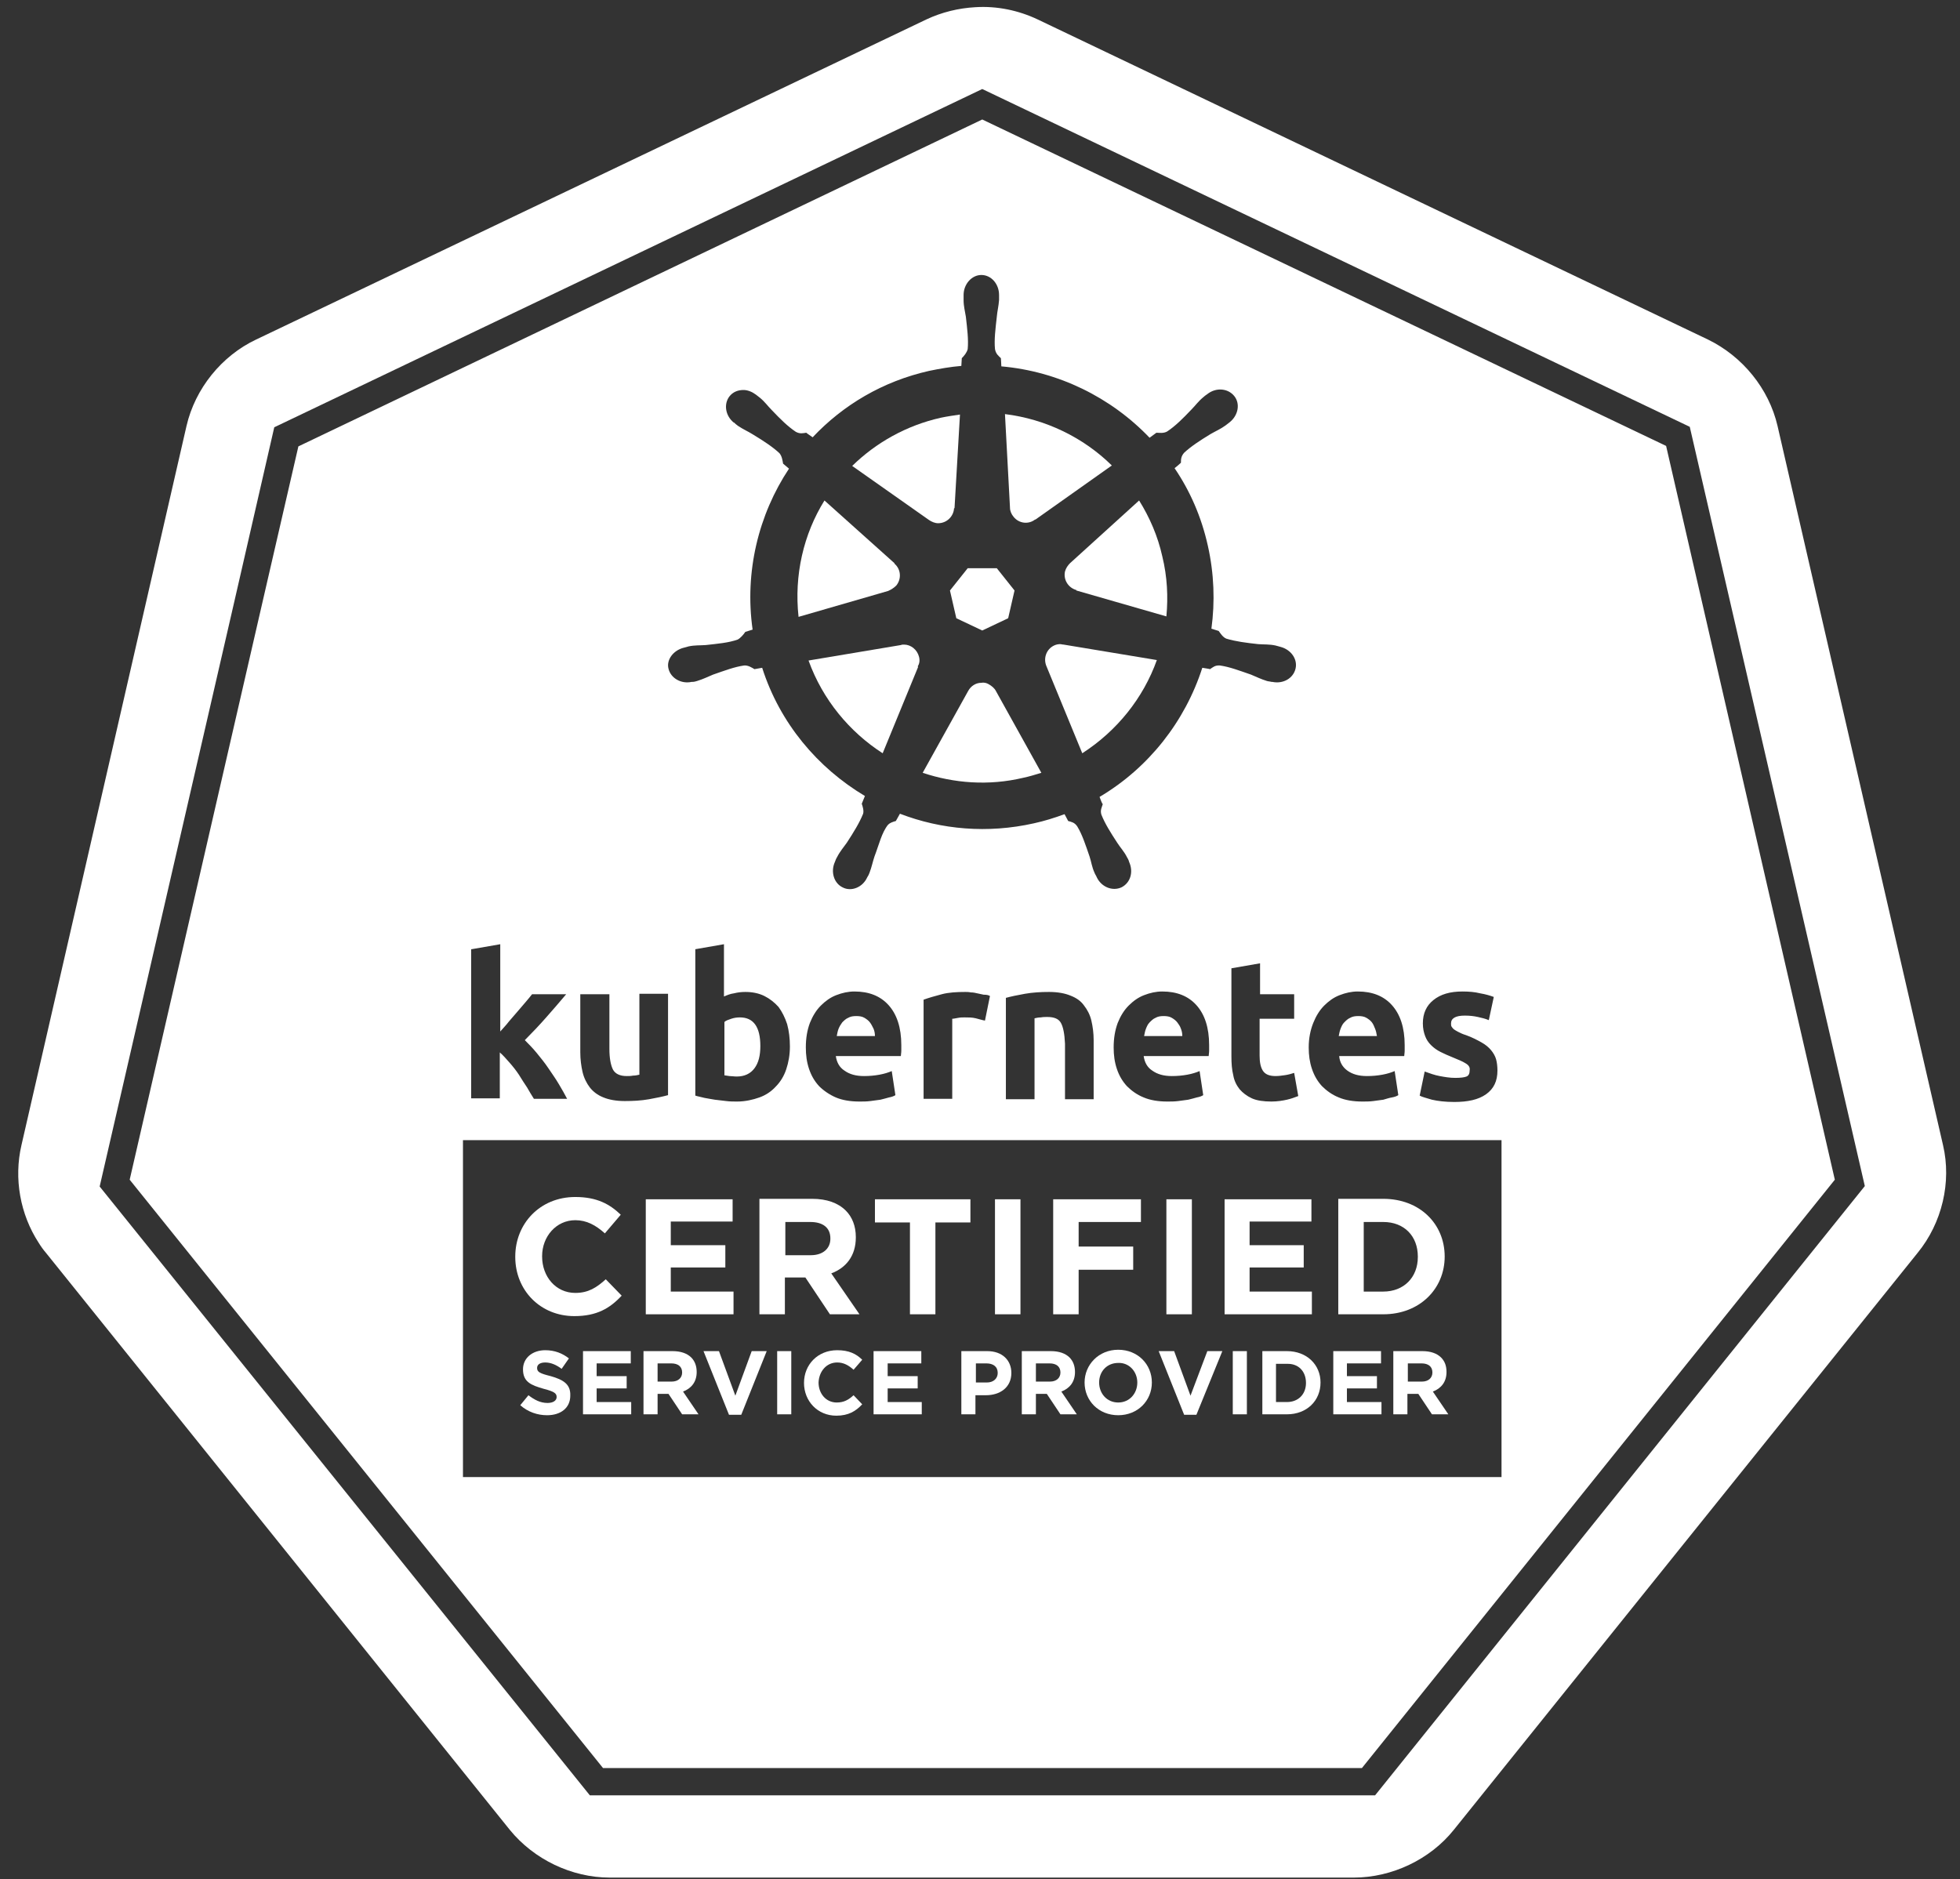 <svg width="73" height="70" viewBox="0 0 73 70" fill="none" xmlns="http://www.w3.org/2000/svg">
<rect x="0" y="0" width="73" height="70" fill="#333333" stroke="none"/>
<path d="M36.584 3.316L62.935 15.899L69.456 44.181L51.216 66.875H21.952H51.216L69.456 44.181L62.935 15.899L36.584 3.316Z" fill="white"/>
<path d="M72.368 42.657L66.204 15.865C65.882 14.477 64.9 13.274 63.613 12.648L38.65 0.725C37.938 0.386 37.126 0.217 36.33 0.268C35.703 0.302 35.076 0.454 34.501 0.725L9.538 12.648C8.251 13.257 7.268 14.477 6.947 15.865L0.799 42.657C0.511 43.894 0.748 45.231 1.443 46.298C1.527 46.434 1.612 46.552 1.714 46.671L18.988 68.162C19.885 69.263 21.291 69.94 22.713 69.94H50.42C51.843 69.94 53.265 69.263 54.146 68.162L71.42 46.671C72.335 45.553 72.69 44.029 72.368 42.657ZM69.455 44.181L51.216 66.875H21.968L3.712 44.198L8.725 22.419L10.215 15.916L36.584 3.316L62.935 15.899L69.455 44.181Z" fill="white"/>
<path d="M37.092 25.739C37.041 25.637 36.939 25.552 36.821 25.485C36.736 25.434 36.635 25.417 36.55 25.434C36.347 25.434 36.16 25.552 36.059 25.739L34.365 28.787C35.534 29.177 36.821 29.278 38.108 28.973C38.345 28.923 38.565 28.855 38.785 28.787L37.092 25.739Z" fill="white"/>
<path d="M37.617 18.914C37.617 19.032 37.667 19.151 37.752 19.253C37.955 19.506 38.311 19.54 38.548 19.354H38.565L41.41 17.339C40.343 16.289 38.937 15.611 37.43 15.425L37.617 18.914Z" fill="white"/>
<path d="M32.401 38.085C32.35 38.017 32.282 37.966 32.198 37.915C32.113 37.864 32.011 37.848 31.893 37.848C31.774 37.848 31.673 37.864 31.588 37.915C31.503 37.949 31.436 38.017 31.368 38.085C31.317 38.153 31.266 38.237 31.232 38.322C31.198 38.407 31.181 38.508 31.165 38.593H32.587C32.587 38.491 32.57 38.407 32.536 38.322C32.486 38.22 32.452 38.153 32.401 38.085Z" fill="white"/>
<path d="M39.615 24.011C39.564 24.011 39.53 23.994 39.479 23.994C39.412 23.994 39.327 24.011 39.259 24.045C38.971 24.181 38.853 24.519 38.971 24.807L40.309 28.059C41.596 27.229 42.579 26.01 43.087 24.587L39.615 24.011Z" fill="white"/>
<path d="M51.216 38.322C51.182 38.237 51.148 38.153 51.098 38.085C51.047 38.017 50.979 37.966 50.894 37.915C50.81 37.864 50.708 37.848 50.59 37.848C50.471 37.848 50.369 37.864 50.285 37.915C50.2 37.949 50.132 38.017 50.065 38.085C49.997 38.153 49.963 38.237 49.929 38.322C49.895 38.407 49.878 38.508 49.861 38.593H51.284C51.267 38.491 51.25 38.407 51.216 38.322Z" fill="white"/>
<path d="M62.054 16.61L36.584 4.451L11.113 16.628L9.724 22.657L4.83 43.944L22.459 65.859H50.725L68.338 43.944L62.054 16.61ZM54.586 39.609C54.484 39.541 54.315 39.473 54.112 39.389C53.942 39.321 53.79 39.253 53.654 39.185C53.519 39.118 53.401 39.033 53.299 38.931C53.197 38.83 53.13 38.728 53.079 38.593C53.028 38.457 52.994 38.305 52.994 38.119C52.994 37.746 53.13 37.458 53.384 37.255C53.654 37.035 54.01 36.933 54.467 36.933C54.705 36.933 54.925 36.95 55.128 37.001C55.331 37.035 55.501 37.086 55.636 37.136L55.45 38C55.331 37.949 55.196 37.915 55.043 37.882C54.891 37.848 54.738 37.831 54.552 37.831C54.213 37.831 54.044 37.932 54.044 38.119C54.044 38.169 54.044 38.203 54.061 38.237C54.078 38.271 54.112 38.305 54.146 38.339C54.197 38.373 54.247 38.407 54.315 38.44C54.383 38.474 54.484 38.525 54.603 38.559C54.84 38.644 55.026 38.745 55.179 38.83C55.331 38.914 55.45 39.016 55.534 39.118C55.619 39.219 55.687 39.338 55.721 39.456C55.755 39.575 55.772 39.727 55.772 39.88C55.772 40.269 55.636 40.557 55.348 40.761C55.06 40.964 54.671 41.048 54.163 41.048C53.824 41.048 53.553 41.014 53.333 40.964C53.113 40.896 52.96 40.862 52.876 40.811L53.062 39.914C53.248 39.981 53.434 40.049 53.621 40.083C53.807 40.117 53.993 40.151 54.197 40.151C54.4 40.151 54.535 40.134 54.62 40.1C54.705 40.066 54.738 39.981 54.738 39.863C54.755 39.761 54.705 39.677 54.586 39.609ZM48.913 38.102C49.014 37.848 49.15 37.627 49.319 37.458C49.488 37.289 49.675 37.153 49.895 37.069C50.115 36.984 50.335 36.933 50.572 36.933C51.114 36.933 51.538 37.102 51.842 37.441C52.147 37.78 52.317 38.271 52.317 38.931C52.317 38.999 52.317 39.067 52.317 39.135C52.317 39.219 52.3 39.287 52.3 39.338H49.878C49.895 39.558 49.996 39.744 50.183 39.88C50.369 40.015 50.606 40.083 50.911 40.083C51.114 40.083 51.3 40.066 51.487 40.032C51.673 39.998 51.825 39.948 51.944 39.897L52.08 40.794C52.029 40.828 51.944 40.862 51.842 40.879C51.741 40.896 51.639 40.93 51.521 40.964C51.402 40.981 51.284 40.998 51.148 41.014C51.013 41.032 50.877 41.032 50.742 41.032C50.403 41.032 50.098 40.981 49.861 40.879C49.607 40.777 49.404 40.625 49.234 40.456C49.065 40.269 48.947 40.066 48.862 39.812C48.777 39.558 48.743 39.304 48.743 39.016C48.743 38.66 48.811 38.356 48.913 38.102ZM48.201 37.035V37.949H46.914V39.321C46.914 39.558 46.948 39.744 47.033 39.88C47.117 40.015 47.27 40.083 47.507 40.083C47.626 40.083 47.744 40.066 47.863 40.049C47.981 40.032 48.1 39.998 48.201 39.965L48.354 40.828C48.218 40.879 48.083 40.93 47.93 40.964C47.778 40.998 47.575 41.032 47.355 41.032C47.067 41.032 46.813 40.998 46.626 40.913C46.44 40.828 46.288 40.71 46.169 40.574C46.05 40.422 45.966 40.252 45.932 40.049C45.881 39.846 45.864 39.609 45.864 39.355V36.069L46.931 35.883V37.035H48.201ZM25.457 24.13C25.474 24.13 25.474 24.13 25.457 24.13C25.525 24.113 25.593 24.096 25.643 24.079C25.88 24.028 26.067 24.045 26.287 24.028C26.744 23.977 27.134 23.944 27.472 23.825C27.574 23.774 27.692 23.639 27.76 23.537L28.031 23.453C27.726 21.302 28.251 19.168 29.386 17.457L29.166 17.271C29.149 17.186 29.132 17 29.03 16.881C28.776 16.644 28.438 16.424 28.048 16.187C27.862 16.069 27.692 16.001 27.489 15.865C27.455 15.832 27.388 15.798 27.354 15.747C27.354 15.747 27.354 15.747 27.337 15.747C27.015 15.493 26.947 15.053 27.168 14.765C27.303 14.595 27.489 14.527 27.692 14.527C27.845 14.527 28.014 14.595 28.15 14.697C28.201 14.731 28.251 14.781 28.302 14.815C28.488 14.968 28.59 15.12 28.742 15.273C29.064 15.611 29.335 15.882 29.64 16.085C29.793 16.17 29.911 16.136 30.03 16.119C30.063 16.153 30.199 16.238 30.267 16.289C31.401 15.086 32.875 14.206 34.602 13.816C35.009 13.732 35.398 13.664 35.805 13.63L35.822 13.342C35.906 13.257 36.008 13.139 36.042 13.003C36.075 12.648 36.025 12.258 35.974 11.801C35.94 11.581 35.889 11.411 35.889 11.174C35.889 11.123 35.889 11.056 35.889 11.005V10.988C35.889 10.582 36.194 10.243 36.55 10.243C36.922 10.243 37.21 10.582 37.21 10.988C37.21 11.039 37.21 11.123 37.21 11.174C37.193 11.411 37.142 11.598 37.126 11.801C37.075 12.258 37.024 12.648 37.058 13.003C37.092 13.19 37.193 13.257 37.278 13.342C37.278 13.393 37.295 13.545 37.295 13.647C39.412 13.833 41.376 14.798 42.816 16.306L43.07 16.119C43.155 16.119 43.341 16.153 43.476 16.069C43.781 15.865 44.052 15.594 44.374 15.256C44.526 15.103 44.628 14.951 44.814 14.798C44.848 14.765 44.916 14.714 44.967 14.68C45.288 14.426 45.729 14.46 45.966 14.748C46.203 15.036 46.118 15.476 45.797 15.73C45.746 15.764 45.695 15.815 45.644 15.848C45.458 15.984 45.288 16.052 45.085 16.17C44.696 16.407 44.357 16.628 44.103 16.865C43.984 17 43.984 17.119 43.984 17.237C43.95 17.271 43.815 17.39 43.747 17.44C44.323 18.287 44.746 19.253 44.984 20.319C45.221 21.369 45.255 22.419 45.119 23.419L45.39 23.503C45.441 23.571 45.542 23.74 45.678 23.791C46.017 23.893 46.406 23.944 46.863 23.994C47.084 24.011 47.27 23.994 47.507 24.045C47.558 24.062 47.642 24.079 47.693 24.096C48.083 24.198 48.337 24.553 48.252 24.909C48.167 25.265 47.795 25.485 47.388 25.4C47.388 25.4 47.388 25.4 47.371 25.4C47.371 25.4 47.371 25.4 47.355 25.4C47.304 25.383 47.236 25.383 47.185 25.366C46.965 25.298 46.796 25.214 46.593 25.129C46.152 24.977 45.797 24.841 45.441 24.79C45.255 24.773 45.17 24.858 45.068 24.926C45.017 24.909 44.865 24.892 44.78 24.875C44.137 26.873 42.782 28.601 40.953 29.685C40.987 29.769 41.038 29.922 41.072 29.956C41.038 30.074 40.97 30.176 41.021 30.345C41.156 30.684 41.359 31.006 41.613 31.395C41.732 31.581 41.867 31.717 41.969 31.92C42.003 31.971 42.037 32.039 42.054 32.106C42.223 32.479 42.105 32.886 41.766 33.055C41.427 33.207 41.021 33.038 40.851 32.682C40.834 32.632 40.784 32.564 40.767 32.513C40.665 32.293 40.648 32.106 40.58 31.903C40.428 31.463 40.309 31.09 40.123 30.785C40.022 30.633 39.903 30.616 39.784 30.582C39.767 30.548 39.683 30.396 39.649 30.328C39.276 30.464 38.904 30.582 38.514 30.667C36.787 31.056 35.059 30.904 33.518 30.311L33.366 30.582C33.247 30.616 33.146 30.65 33.078 30.718C32.841 31.006 32.739 31.463 32.57 31.903C32.502 32.106 32.468 32.293 32.384 32.513C32.367 32.564 32.333 32.632 32.299 32.682C32.13 33.055 31.706 33.224 31.384 33.055C31.063 32.902 30.927 32.479 31.096 32.106C31.113 32.056 31.147 31.971 31.181 31.92C31.283 31.717 31.418 31.564 31.537 31.395C31.791 31.006 32.011 30.65 32.147 30.311C32.18 30.193 32.13 30.04 32.096 29.939L32.214 29.651C30.453 28.601 29.047 26.941 28.387 24.875L28.099 24.926C28.014 24.875 27.862 24.773 27.709 24.79C27.354 24.841 26.998 24.977 26.558 25.129C26.355 25.214 26.185 25.298 25.965 25.366C25.914 25.383 25.846 25.4 25.796 25.4C25.796 25.4 25.796 25.4 25.779 25.4C25.779 25.4 25.779 25.4 25.762 25.4C25.372 25.485 24.983 25.265 24.898 24.909C24.813 24.587 25.067 24.232 25.457 24.13ZM42.917 39.88C43.104 40.015 43.341 40.083 43.646 40.083C43.849 40.083 44.035 40.066 44.221 40.032C44.408 39.998 44.56 39.948 44.679 39.897L44.814 40.794C44.763 40.828 44.679 40.862 44.577 40.879C44.475 40.913 44.374 40.93 44.255 40.964C44.137 40.981 44.018 40.998 43.883 41.014C43.747 41.032 43.612 41.032 43.476 41.032C43.138 41.032 42.833 40.981 42.596 40.879C42.342 40.777 42.138 40.625 41.969 40.456C41.8 40.269 41.681 40.066 41.596 39.812C41.512 39.558 41.478 39.304 41.478 39.016C41.478 38.677 41.529 38.373 41.63 38.102C41.732 37.848 41.867 37.627 42.037 37.458C42.206 37.289 42.392 37.153 42.613 37.069C42.833 36.984 43.053 36.933 43.29 36.933C43.832 36.933 44.255 37.102 44.56 37.441C44.865 37.78 45.034 38.271 45.034 38.931C45.034 38.999 45.034 39.067 45.034 39.135C45.034 39.219 45.017 39.287 45.017 39.338H42.596C42.63 39.575 42.731 39.761 42.917 39.88ZM39.513 38.102C39.429 37.949 39.259 37.882 39.005 37.882C38.921 37.882 38.853 37.882 38.768 37.898C38.684 37.898 38.599 37.915 38.531 37.932V40.947H37.464V37.17C37.651 37.119 37.888 37.069 38.175 37.018C38.463 36.967 38.768 36.95 39.073 36.95C39.395 36.95 39.666 37.001 39.869 37.086C40.089 37.17 40.259 37.289 40.377 37.458C40.496 37.611 40.597 37.797 40.648 38.017C40.699 38.237 40.733 38.474 40.733 38.745V40.947H39.666V38.881C39.649 38.508 39.598 38.254 39.513 38.102ZM36.871 37.102L36.685 38.017C36.584 38 36.482 37.966 36.346 37.932C36.211 37.898 36.075 37.898 35.923 37.898C35.855 37.898 35.771 37.898 35.686 37.915C35.584 37.932 35.517 37.949 35.466 37.949V40.93H34.399V37.238C34.585 37.17 34.822 37.102 35.076 37.035C35.33 36.967 35.635 36.95 35.957 36.95C36.008 36.95 36.075 36.95 36.16 36.967C36.245 36.967 36.33 36.984 36.397 37.001C36.482 37.018 36.567 37.035 36.634 37.052C36.753 37.052 36.821 37.069 36.871 37.102ZM31.452 39.88C31.638 40.015 31.875 40.083 32.18 40.083C32.384 40.083 32.57 40.066 32.756 40.032C32.943 39.998 33.095 39.948 33.213 39.897L33.349 40.794C33.298 40.828 33.213 40.862 33.112 40.879C33.01 40.913 32.909 40.93 32.79 40.964C32.672 40.981 32.553 40.998 32.417 41.014C32.282 41.032 32.147 41.032 32.011 41.032C31.672 41.032 31.367 40.981 31.13 40.879C30.893 40.777 30.673 40.625 30.504 40.456C30.334 40.269 30.216 40.066 30.131 39.812C30.047 39.558 30.013 39.304 30.013 39.016C30.013 38.677 30.063 38.373 30.165 38.102C30.267 37.848 30.402 37.627 30.572 37.458C30.741 37.289 30.927 37.153 31.147 37.069C31.367 36.984 31.588 36.933 31.825 36.933C32.367 36.933 32.79 37.102 33.095 37.441C33.4 37.78 33.569 38.271 33.569 38.931C33.569 38.999 33.569 39.067 33.569 39.135C33.569 39.219 33.552 39.287 33.552 39.338H31.13C31.164 39.575 31.266 39.761 31.452 39.88ZM27.337 37.001C27.472 36.967 27.608 36.95 27.76 36.95C28.031 36.95 28.268 37.001 28.471 37.102C28.675 37.204 28.844 37.34 28.997 37.509C29.132 37.695 29.234 37.898 29.318 38.152C29.386 38.407 29.42 38.677 29.42 38.982C29.42 39.287 29.369 39.575 29.284 39.829C29.2 40.083 29.064 40.303 28.895 40.473C28.726 40.659 28.522 40.794 28.285 40.879C28.048 40.964 27.76 41.032 27.455 41.032C27.32 41.032 27.184 41.032 27.049 41.014C26.913 40.998 26.761 40.981 26.625 40.964C26.49 40.947 26.355 40.913 26.236 40.896C26.117 40.862 25.999 40.845 25.897 40.811V35.358L26.964 35.172V37.119C27.083 37.069 27.201 37.018 27.337 37.001ZM21.63 37.035H22.697V39.067C22.697 39.423 22.747 39.677 22.832 39.846C22.917 39.998 23.086 40.083 23.34 40.083C23.425 40.083 23.492 40.083 23.577 40.066C23.662 40.066 23.747 40.049 23.814 40.032V37.018H24.881V40.794C24.695 40.845 24.458 40.896 24.17 40.947C23.882 40.998 23.577 41.014 23.272 41.014C22.951 41.014 22.68 40.964 22.476 40.879C22.256 40.794 22.087 40.659 21.968 40.507C21.85 40.354 21.748 40.151 21.697 39.931C21.646 39.711 21.613 39.456 21.613 39.202V37.035H21.63ZM17.565 35.358L18.632 35.172V38.423C18.734 38.305 18.852 38.186 18.954 38.051C19.072 37.915 19.174 37.797 19.276 37.678C19.377 37.56 19.479 37.441 19.58 37.323C19.682 37.204 19.75 37.119 19.817 37.035H21.088C20.834 37.34 20.58 37.627 20.343 37.898C20.105 38.169 19.834 38.457 19.547 38.745C19.682 38.881 19.834 39.033 19.987 39.219C20.139 39.406 20.292 39.592 20.427 39.795C20.563 39.998 20.698 40.185 20.817 40.388C20.935 40.591 21.037 40.761 21.122 40.93H19.885C19.8 40.794 19.716 40.659 19.631 40.507C19.53 40.354 19.428 40.202 19.326 40.032C19.225 39.88 19.106 39.727 18.971 39.575C18.852 39.44 18.734 39.304 18.615 39.202V40.913H17.548V35.358H17.565ZM55.924 55.02H17.243V42.471H55.924V55.02Z" fill="white"/>
<path d="M43.849 38.085C43.798 38.017 43.73 37.966 43.645 37.915C43.561 37.864 43.459 37.848 43.34 37.848C43.222 37.848 43.12 37.864 43.036 37.915C42.951 37.949 42.883 38.017 42.816 38.085C42.748 38.153 42.714 38.237 42.68 38.322C42.646 38.407 42.629 38.508 42.612 38.593H44.035C44.035 38.491 44.018 38.407 43.984 38.322C43.95 38.22 43.899 38.153 43.849 38.085Z" fill="white"/>
<path d="M26.964 40.049C27.015 40.066 27.082 40.066 27.167 40.083C27.252 40.083 27.336 40.1 27.438 40.1C27.726 40.1 27.946 39.998 28.099 39.795C28.251 39.592 28.319 39.321 28.319 38.965C28.319 38.254 28.065 37.898 27.557 37.898C27.438 37.898 27.336 37.915 27.235 37.949C27.133 37.983 27.032 38.017 26.981 38.068V40.049H26.964Z" fill="white"/>
<path d="M34.23 24.469C34.162 24.198 33.925 24.011 33.671 24.011C33.637 24.011 33.586 24.011 33.552 24.028L30.114 24.604C30.639 26.061 31.639 27.263 32.875 28.059L34.196 24.841L34.179 24.824C34.246 24.723 34.263 24.604 34.23 24.469Z" fill="white"/>
<path d="M35.618 23.029L36.584 23.486L37.549 23.029L37.786 21.996L37.126 21.166H36.042L35.381 21.996L35.618 23.029Z" fill="white"/>
<path d="M34.602 19.371C34.704 19.439 34.822 19.49 34.941 19.49C35.263 19.49 35.517 19.235 35.534 18.931H35.551L35.754 15.442C35.517 15.476 35.28 15.51 35.043 15.56C33.756 15.848 32.621 16.492 31.74 17.356L34.602 19.371Z" fill="white"/>
<path d="M39.852 20.98C39.767 21.065 39.7 21.166 39.666 21.285C39.598 21.59 39.784 21.894 40.089 21.979V21.996L43.442 22.961C43.51 22.233 43.476 21.488 43.29 20.726C43.121 19.964 42.816 19.269 42.426 18.643L39.852 20.98Z" fill="white"/>
<path d="M33.078 22.013C33.196 21.962 33.298 21.894 33.383 21.81C33.586 21.556 33.552 21.2 33.315 20.997V20.98L30.707 18.643C29.928 19.896 29.572 21.42 29.742 22.978L33.078 22.013Z" fill="white"/>
<path d="M21.393 49.025C22.223 49.025 22.714 48.737 23.154 48.263L22.562 47.653C22.223 47.958 21.918 48.161 21.427 48.161C20.699 48.161 20.191 47.552 20.191 46.806V46.789C20.191 46.061 20.716 45.452 21.427 45.452C21.85 45.452 22.189 45.638 22.528 45.943L23.12 45.248C22.714 44.859 22.24 44.588 21.427 44.588C20.106 44.588 19.191 45.587 19.191 46.806V46.823C19.191 48.06 20.123 49.025 21.393 49.025Z" fill="white"/>
<path d="M27.32 48.111H24.983V47.213H27.015V46.383H24.983V45.502H27.286V44.673H24.052V48.957H27.32V48.111Z" fill="white"/>
<path d="M29.25 47.586H29.996L30.91 48.957H32.011L30.961 47.433C31.503 47.23 31.875 46.789 31.875 46.095V46.078C31.875 45.672 31.74 45.333 31.503 45.096C31.215 44.808 30.792 44.656 30.25 44.656H28.285V48.957H29.233V47.586H29.25ZM29.25 45.519H30.182C30.639 45.519 30.927 45.723 30.927 46.129V46.146C30.927 46.502 30.656 46.756 30.199 46.756H29.25V45.519Z" fill="white"/>
<path d="M33.891 48.957H34.839V45.536H36.143V44.673H32.587V45.536H33.891V48.957Z" fill="white"/>
<path d="M38.007 44.673H37.058V48.957H38.007V44.673Z" fill="white"/>
<path d="M40.174 47.298H42.206V46.434H40.174V45.519H42.494V44.673H39.226V48.957H40.174V47.298Z" fill="white"/>
<path d="M44.391 44.673H43.442V48.957H44.391V44.673Z" fill="white"/>
<path d="M48.861 48.111H46.541V47.213H48.557V46.383H46.541V45.502H48.844V44.673H45.61V48.957H48.861V48.111Z" fill="white"/>
<path d="M53.807 46.806C53.807 45.587 52.875 44.656 51.52 44.656H49.844V48.957H51.52C52.875 48.957 53.807 48.009 53.807 46.806ZM50.792 45.519H51.52C52.299 45.519 52.807 46.044 52.807 46.806V46.823C52.807 47.586 52.282 48.111 51.52 48.111H50.792V45.519Z" fill="white"/>
<path d="M20.512 51.261C20.105 51.159 20.004 51.108 20.004 50.956C20.004 50.837 20.105 50.752 20.308 50.752C20.512 50.752 20.715 50.837 20.918 50.989L21.189 50.6C20.952 50.414 20.664 50.295 20.308 50.295C19.834 50.295 19.479 50.583 19.479 51.007C19.479 51.481 19.783 51.599 20.258 51.735C20.647 51.836 20.732 51.904 20.732 52.039C20.732 52.175 20.596 52.26 20.393 52.26C20.122 52.26 19.902 52.141 19.682 51.972L19.377 52.344C19.665 52.598 20.02 52.717 20.376 52.717C20.884 52.717 21.24 52.446 21.24 51.989C21.257 51.565 20.986 51.396 20.512 51.261Z" fill="white"/>
<path d="M23.493 50.786V50.329H21.714V52.683H23.509V52.226H22.222V51.718H23.34V51.261H22.222V50.786H23.493Z" fill="white"/>
<path d="M24.492 51.921H24.898L25.406 52.683H26.016L25.44 51.836C25.745 51.718 25.948 51.481 25.948 51.108C25.948 50.888 25.881 50.702 25.745 50.566C25.593 50.414 25.355 50.329 25.051 50.329H23.967V52.683H24.492V51.921ZM24.492 50.786H25C25.254 50.786 25.406 50.905 25.406 51.125C25.406 51.328 25.254 51.464 25.017 51.464H24.492V50.786Z" fill="white"/>
<path d="M26.202 50.329L27.151 52.7H27.608L28.556 50.329H27.997L27.388 51.989L26.778 50.329H26.202Z" fill="white"/>
<path d="M29.471 50.329H28.946V52.683H29.471V50.329Z" fill="white"/>
<path d="M31.181 50.752C31.418 50.752 31.605 50.854 31.791 51.023L32.113 50.651C31.892 50.431 31.621 50.295 31.181 50.295C30.453 50.295 29.945 50.837 29.945 51.514C29.945 52.192 30.453 52.734 31.147 52.734C31.605 52.734 31.875 52.565 32.113 52.31L31.791 51.972C31.605 52.141 31.435 52.243 31.164 52.243C30.758 52.243 30.487 51.904 30.487 51.498C30.504 51.091 30.775 50.752 31.181 50.752Z" fill="white"/>
<path d="M34.331 52.226H33.061V51.718H34.179V51.261H33.061V50.786H34.314V50.329H32.536V52.683H34.331V52.226Z" fill="white"/>
<path d="M35.805 52.683H36.33V51.972H36.719C37.244 51.972 37.668 51.684 37.668 51.142C37.668 50.668 37.329 50.329 36.77 50.329H35.805V52.683ZM36.33 50.786H36.736C36.99 50.786 37.16 50.905 37.16 51.142C37.16 51.345 37.007 51.498 36.753 51.498H36.347V50.786H36.33Z" fill="white"/>
<path d="M38.582 51.921H38.988L39.496 52.683H40.106L39.53 51.836C39.835 51.718 40.038 51.481 40.038 51.108C40.038 50.888 39.97 50.702 39.835 50.566C39.682 50.414 39.445 50.329 39.141 50.329H38.057V52.683H38.582V51.921ZM38.582 50.786H39.09C39.344 50.786 39.496 50.905 39.496 51.125C39.496 51.328 39.344 51.464 39.107 51.464H38.582V50.786Z" fill="white"/>
<path d="M40.395 51.498C40.395 52.175 40.919 52.717 41.648 52.717C42.376 52.717 42.901 52.175 42.901 51.498C42.901 50.82 42.376 50.278 41.648 50.278C40.919 50.278 40.395 50.837 40.395 51.498ZM42.359 51.498C42.359 51.904 42.071 52.243 41.648 52.243C41.224 52.243 40.937 51.904 40.937 51.498C40.937 51.091 41.224 50.769 41.648 50.769C42.054 50.752 42.359 51.091 42.359 51.498Z" fill="white"/>
<path d="M44.56 52.7L45.526 50.329H44.967L44.34 51.989L43.731 50.329H43.155L44.103 52.7H44.56Z" fill="white"/>
<path d="M46.44 50.329H45.915V52.683H46.44V50.329Z" fill="white"/>
<path d="M47.93 50.329H47.016V52.683H47.93C48.675 52.683 49.183 52.175 49.183 51.498C49.183 50.837 48.675 50.329 47.93 50.329ZM48.641 51.514C48.641 51.938 48.353 52.226 47.93 52.226H47.524V50.803H47.93C48.353 50.786 48.641 51.074 48.641 51.514Z" fill="white"/>
<path d="M51.453 52.226H50.166V51.718H51.284V51.261H50.166V50.786H51.436V50.329H49.658V52.683H51.453V52.226Z" fill="white"/>
<path d="M53.875 51.108C53.875 50.871 53.807 50.702 53.672 50.566C53.519 50.414 53.282 50.329 52.977 50.329H51.894V52.683H52.419V51.921H52.825L53.333 52.683H53.943L53.367 51.836C53.672 51.718 53.875 51.481 53.875 51.108ZM53.35 51.125C53.35 51.328 53.198 51.464 52.961 51.464H52.435V50.786H52.944C53.198 50.786 53.35 50.905 53.35 51.125Z" fill="white"/>
</svg>
